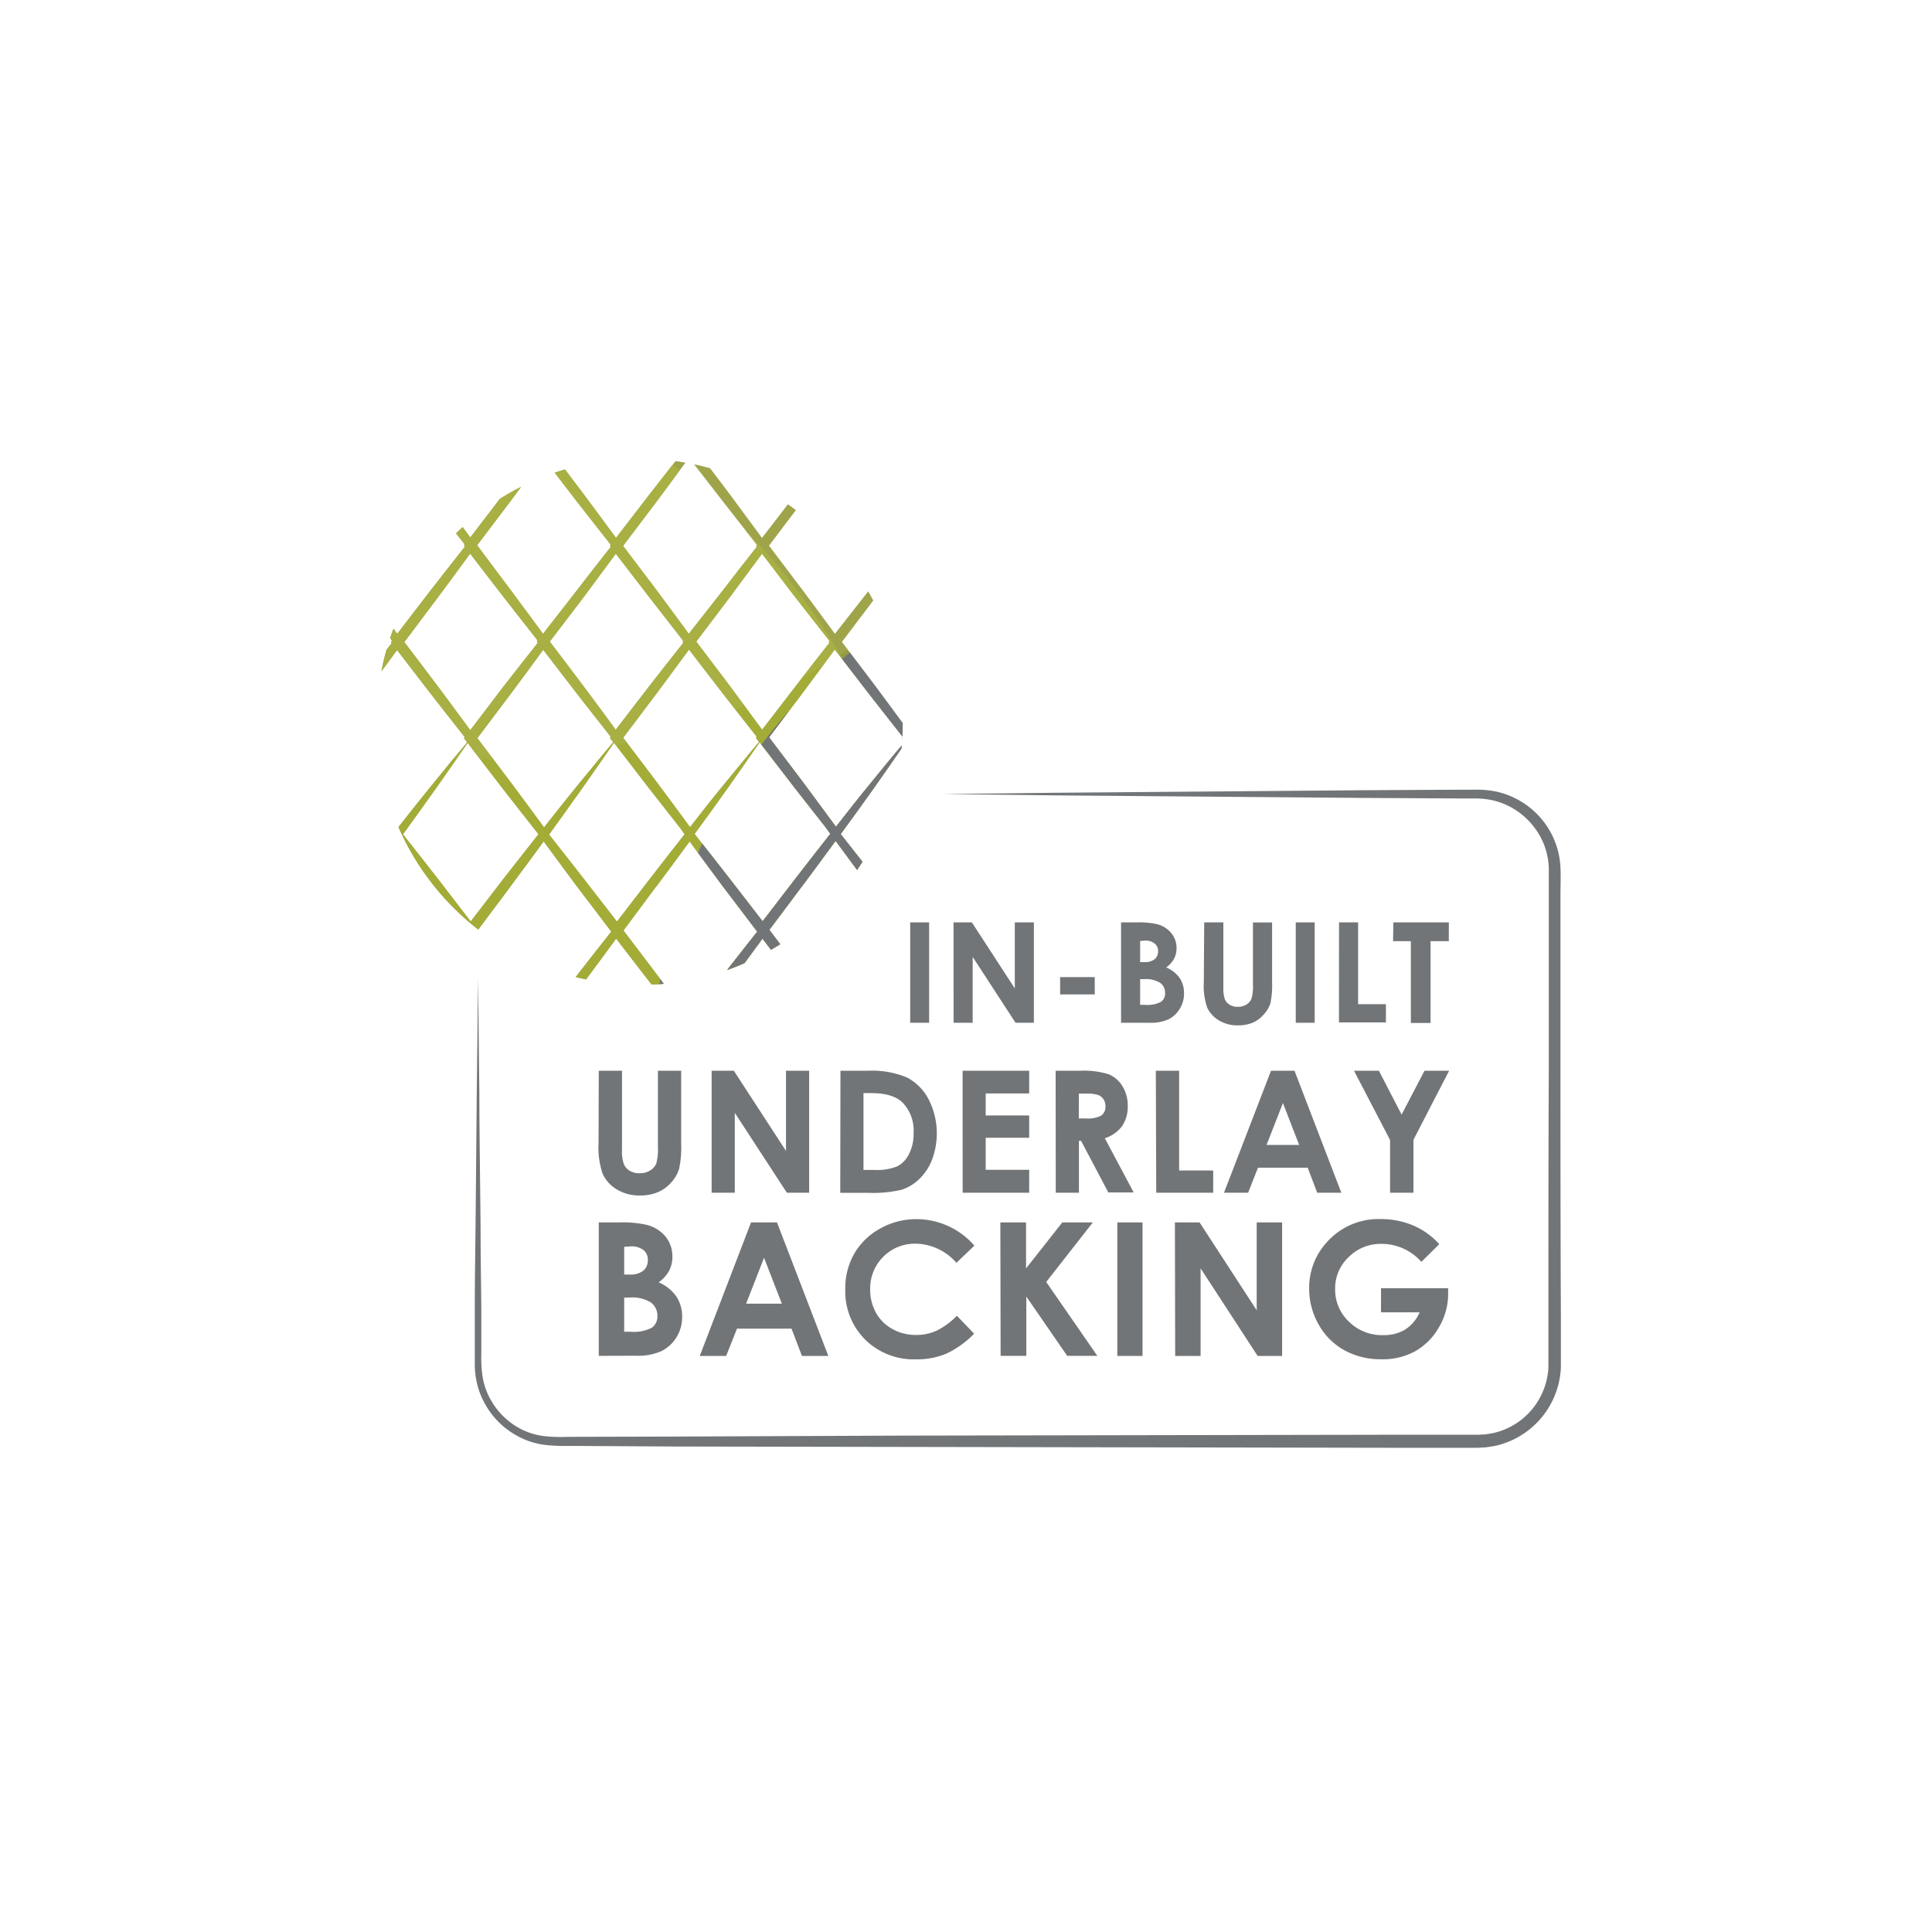 <?xml version="1.0" encoding="UTF-8"?> <svg xmlns="http://www.w3.org/2000/svg" xmlns:xlink="http://www.w3.org/1999/xlink" id="Layer_1" data-name="Layer 1" viewBox="0 0 283.46 283.46"><defs><style>.cls-1{fill:none;}.cls-2{fill:#727577;}.cls-3{clip-path:url(#clip-path);}.cls-4{clip-path:url(#clip-path-2);}.cls-5{fill:#959b42;}.cls-6{fill:#a3ac36;}.cls-7{fill:#b6b961;opacity:0.3;}</style><clipPath id="clip-path"><circle class="cls-1" cx="93.85" cy="105.9" r="38.6"></circle></clipPath><clipPath id="clip-path-2"><path class="cls-1" d="M219,80.09c-1.92,2.25-3.76,4.55-5.64,6.83q-2.51,3.11-5,6.25l0,0,0,0c-1.58-2.17-3.19-4.31-4.78-6.47l-5-6.61,5-6.61c1.6-2.17,3.22-4.33,4.81-6.5q2.49,3.16,5,6.29c1.88,2.27,3.72,4.58,5.64,6.82-1.64-2.46-3.36-4.85-5-7.28S210.66,68.23,209,66q2.49-3.41,4.92-6.86c1.68-2.43,3.4-4.82,5-7.28-1.92,2.25-3.76,4.55-5.64,6.83q-2.53,3.13-5,6.29c-1.59-2.18-3.2-4.34-4.81-6.51l-5-6.59,4.77-6.37.2-.26c1.6-2.17,3.22-4.33,4.81-6.51q2.49,3.16,5,6.29c1.88,2.27,3.72,4.58,5.64,6.82-1.64-2.46-3.36-4.85-5-7.28s-3.42-4.81-5.16-7.19l-.46-.63,0,0q-2.51-3.18-5.05-6.34c-1.88-2.27-3.72-4.58-5.64-6.82,1.64,2.46,3.36,4.85,5,7.28s3.24,4.55,4.89,6.81c-1.54,1.94-3,3.9-4.56,5.85l-.61.78-4.77,6.21-4.77-6.21c-1.69-2.15-3.37-4.32-5.07-6.46l-.12-.17q2.48-3.38,4.91-6.8c1.69-2.43,3.42-4.83,5.07-7.28-1.93,2.24-3.78,4.55-5.67,6.82q-2.55,3.15-5.07,6.32-2.5-3.17-5-6.32c-1.88-2.27-3.72-4.58-5.64-6.82,1.64,2.46,3.36,4.85,5,7.28q2.42,3.42,4.88,6.81h0c-1.62,2.05-3.22,4.13-4.83,6.19l-.34.43-4.77,6.21-4.77-6.21c-1.7-2.16-3.38-4.34-5.09-6.49l-.1-.14q2.48-3.38,4.91-6.8c1.69-2.43,3.42-4.83,5.07-7.28-1.93,2.24-3.78,4.55-5.67,6.82q-2.55,3.15-5.07,6.32-2.5-3.17-5-6.32c-1.88-2.27-3.72-4.58-5.64-6.82,1.64,2.46,3.36,4.85,5,7.28q2.42,3.42,4.88,6.81h0c-1.54,1.95-3.06,3.92-4.59,5.88l-.58.74-4.77,6.21L150,44.31c-1.7-2.16-3.38-4.34-5.09-6.49l-.1-.14q2.48-3.38,4.91-6.8c1.69-2.43,3.42-4.83,5.07-7.28-1.93,2.24-3.78,4.55-5.67,6.82q-2.55,3.15-5.07,6.32-2.5-3.17-5-6.32c-1.88-2.27-3.72-4.58-5.64-6.82,1.64,2.46,3.36,4.85,5,7.28q2.42,3.42,4.88,6.81h0c-1.58,2-3.13,4-4.69,6l-.48.61-4.77,6.21-4.77-6.21c-1.7-2.17-3.39-4.34-5.1-6.5l-.09-.13q2.48-3.38,4.91-6.8c1.69-2.43,3.42-4.83,5.07-7.28-1.93,2.24-3.78,4.55-5.67,6.82q-2.55,3.15-5.07,6.32-2.5-3.17-5-6.32c-1.88-2.27-3.72-4.58-5.64-6.82,1.64,2.46,3.36,4.85,5,7.28q2.42,3.42,4.88,6.81h0c-1.58,2-3.13,4-4.68,6l-.48.61-4.77,6.21-4.77-6.21c-1.69-2.16-3.37-4.33-5.08-6.48l-.11-.15q2.48-3.38,4.91-6.8c1.69-2.43,3.42-4.83,5.07-7.28-1.93,2.24-3.78,4.55-5.67,6.82q-2.55,3.15-5.07,6.32-2.5-3.17-5-6.32c-1.88-2.27-3.72-4.58-5.64-6.82,1.64,2.46,3.36,4.85,5,7.28q2.43,3.42,4.88,6.81h0c-1.58,2-3.13,4-4.69,6l-.48.61-4.77,6.2L85.7,44.31C84,42.15,82.32,40,80.61,37.83l-.1-.14q2.48-3.38,4.91-6.8c1.69-2.43,3.42-4.83,5.07-7.28-1.93,2.24-3.78,4.55-5.67,6.82q-2.55,3.15-5.07,6.32-2.5-3.17-5-6.32c-1.88-2.27-3.72-4.58-5.64-6.82,1.64,2.46,3.36,4.85,5,7.28Q76.53,34.3,79,37.69h0c-1.58,2-3.13,4-4.69,6l-.48.61-4.77,6.21-4.77-6.21c-1.7-2.16-3.38-4.34-5.09-6.49l-.1-.14q2.48-3.38,4.91-6.8c1.69-2.43,3.42-4.83,5.07-7.28-1.93,2.24-3.78,4.55-5.67,6.82q-2.55,3.15-5.07,6.32-2.5-3.17-5-6.32c-1.88-2.27-3.72-4.58-5.64-6.82,1.64,2.46,3.36,4.85,5,7.28q2.42,3.42,4.88,6.81h0c-1.63,2.05-3.22,4.13-4.83,6.19l-.34.43-4.77,6.2-4.77-6.21c-1.73-2.21-3.45-4.43-5.2-6.62q2.48-3.39,4.92-6.81c1.69-2.43,3.42-4.83,5.07-7.28-1.93,2.24-3.78,4.55-5.67,6.82s-3.72,4.6-5.55,6.92l-.28.35.28.38c1.73,2.4,3.51,4.75,5.27,7.13l5,6.58,0,0,.12.16c-1.7,2.14-3.37,4.3-5.06,6.45l-5.4,7-.36.47.36.47,5.41,7c1.69,2.15,3.36,4.31,5.06,6.45l-.12.16.15.19c-1.71,2.15-3.39,4.32-5.09,6.49l-5.4,7-.36.47.36.47,5.41,7c1.69,2.15,3.36,4.31,5.06,6.45l-.12.16.36.47.12.16c-1.74,2-3.43,4.13-5.15,6.2q-2.79,3.44-5.55,6.92l-.28.35.28.38c1.73,2.39,3.51,4.75,5.27,7.13l5,6.58,0,0,.12.16c-1.7,2.14-3.37,4.3-5.06,6.45l-5.4,7-.36.47.36.47,5.41,7c1.69,2.15,3.36,4.31,5.06,6.45l-.12.16.15.19c-1.71,2.15-3.39,4.32-5.09,6.49l-5.4,7-.36.47.36.47,5.41,7c1.69,2.15,3.36,4.31,5.06,6.45l-.12.16.36.47,5.41,7c1.82,2.33,3.63,4.67,5.47,7l.5.63.46-.63q2.61-3.58,5.16-7.19c1.52-2.21,3.07-4.39,4.58-6.61l5.25,6.83c1.82,2.33,3.63,4.67,5.47,7l.5.63.46-.63q2.61-3.58,5.16-7.19c1.53-2.22,3.09-4.41,4.6-6.65l5.23,6.79c1.82,2.33,3.63,4.67,5.47,7l.5.63.46-.63q2.61-3.57,5.16-7.19c1.52-2.21,3.07-4.39,4.58-6.61l5.25,6.82c1.82,2.33,3.63,4.67,5.47,7l.5.63.46-.63q2.61-3.57,5.16-7.19c1.52-2.19,3.06-4.37,4.55-6.57l5.27,6.86c1.82,2.33,3.63,4.67,5.47,7l.5.63.46-.63c1.74-2.38,3.45-4.78,5.16-7.19,1.52-2.21,3.08-4.39,4.58-6.61l5.25,6.82c1.82,2.33,3.63,4.67,5.47,7l.5.63.46-.63q2.61-3.57,5.16-7.19c1.53-2.22,3.09-4.41,4.6-6.65l5.22,6.79c1.83,2.33,3.63,4.67,5.48,7l.5.63.46-.63q2.61-3.57,5.16-7.19c1.52-2.21,3.07-4.39,4.58-6.61l5.25,6.83c1.82,2.33,3.63,4.67,5.47,7l.5.63.46-.63q2.61-3.57,5.16-7.19c1.68-2.43,3.4-4.82,5-7.28-1.92,2.25-3.76,4.55-5.64,6.83q-2.53,3.13-5,6.29c-1.59-2.18-3.2-4.34-4.81-6.51l-5-6.61,5-6.61c1.59-2.16,3.2-4.31,4.78-6.47l0,0,0,0q2.47,3.14,5,6.25c1.88,2.27,3.72,4.58,5.64,6.82-1.64-2.46-3.36-4.85-5-7.28q-2.42-3.41-4.87-6.79,2.46-3.38,4.87-6.79c1.68-2.43,3.4-4.83,5-7.28-1.92,2.25-3.76,4.55-5.64,6.82q-2.51,3.11-5,6.25l0,0,0,0c-1.58-2.17-3.19-4.32-4.78-6.47l-5-6.61,5-6.61c1.6-2.17,3.22-4.33,4.81-6.51q2.49,3.16,5,6.29c1.88,2.27,3.72,4.58,5.64,6.82-1.64-2.46-3.36-4.85-5-7.28s-3.27-4.59-4.92-6.86q2.49-3.41,4.92-6.86c1.68-2.43,3.4-4.82,5-7.28-1.92,2.25-3.76,4.55-5.64,6.82q-2.53,3.13-5,6.29c-1.59-2.18-3.2-4.34-4.81-6.51l-5-6.59,4.71-6.29.26-.34c1.6-2.17,3.22-4.33,4.81-6.5q2.49,3.16,5,6.29c1.88,2.27,3.72,4.58,5.64,6.83-1.64-2.46-3.36-4.85-5-7.28s-3.27-4.58-4.92-6.86q2.49-3.41,4.92-6.86c1.68-2.43,3.4-4.82,5-7.28-1.92,2.25-3.76,4.55-5.64,6.83q-2.53,3.13-5,6.29c-1.59-2.18-3.2-4.34-4.81-6.51l-5-6.61,5-6.61c1.59-2.16,3.2-4.3,4.78-6.47l0,0,0,0q2.48,3.14,5,6.26c1.88,2.27,3.72,4.58,5.64,6.82-1.64-2.46-3.36-4.85-5-7.28q-2.42-3.41-4.87-6.79,2.46-3.38,4.87-6.79C215.6,84.95,217.32,82.55,219,80.09ZM207.5,122.4c-1.5,1.89-3,3.8-4.45,5.71l-.72.92-4.77,6.21L192.79,129c-1.69-2.15-3.37-4.32-5.07-6.46l-.12-.17q2.48-3.38,4.91-6.8c1.54-2.21,3.1-4.4,4.62-6.63l5.21,6.77c1.5,1.92,3,3.84,4.52,5.75ZM73.83,59.31c1.7,2.16,3.38,4.34,5.09,6.48l-.15.19.09.12c-1.69,2.13-3.36,4.28-5,6.42L69,78.86c-1.55-2.12-3.12-4.22-4.68-6.33l-5-6.61,5-6.61C65.84,57.2,67.41,55.1,69,53Zm21.42,0c1.7,2.16,3.38,4.34,5.09,6.49l-.15.19.12.16c-1.7,2.14-3.38,4.3-5.06,6.45l-4.87,6.33c-1.55-2.12-3.12-4.22-4.68-6.33l-5-6.61,5-6.61c1.57-2.12,3.15-4.23,4.7-6.36Zm21.42,0c1.69,2.15,3.36,4.31,5.06,6.45l-.12.16.15.19c-1.71,2.15-3.39,4.32-5.09,6.49l-4.87,6.33c-1.55-2.12-3.12-4.22-4.67-6.33l-5-6.61,5-6.61c1.57-2.12,3.15-4.23,4.7-6.36Zm21.42,0c1.69,2.15,3.36,4.31,5.06,6.45l-.12.16.12.16c-1.7,2.14-3.38,4.3-5.07,6.45l-4.87,6.33c-1.55-2.12-3.12-4.22-4.68-6.33l-5-6.61,5-6.61c1.56-2.11,3.13-4.21,4.68-6.33Zm21.42,0c1.7,2.16,3.38,4.34,5.09,6.49l-.15.19.09.12c-1.69,2.13-3.36,4.28-5,6.42l-4.87,6.33c-1.55-2.12-3.12-4.22-4.68-6.33l-5-6.61,5-6.61c1.56-2.11,3.13-4.21,4.68-6.33Zm21.42,0c1.7,2.16,3.38,4.34,5.09,6.49l-.15.19.12.16c-1.7,2.14-3.38,4.3-5.07,6.45L176,78.93c-1.55-2.12-3.12-4.22-4.68-6.33l-5-6.61,5-6.61c1.57-2.12,3.15-4.23,4.7-6.36ZM186,150.85c-1.7,2.14-3.38,4.3-5.07,6.45L176,163.63c-1.55-2.12-3.12-4.22-4.68-6.33l-5-6.61,5-6.61c1.57-2.12,3.15-4.23,4.7-6.37l4.84,6.29c1.7,2.16,3.38,4.34,5.09,6.49l-.15.19Zm-21.32-28.46h0c-1.51,1.9-3,3.83-4.48,5.75l-.68.87-4.77,6.21L150,129c-1.7-2.16-3.38-4.34-5.09-6.49l-.09-.12q2.13-2.92,4.22-5.88l.68-.94c1.53-2.2,3.08-4.38,4.59-6.59l5.23,6.8c1.69,2.15,3.37,4.32,5.07,6.46ZM90.38,163.63c-1.55-2.12-3.12-4.22-4.68-6.33l-5-6.61,5-6.61c1.57-2.12,3.15-4.23,4.7-6.37L95.25,144c1.7,2.16,3.38,4.34,5.09,6.49l-.15.19.12.16c-1.7,2.14-3.38,4.3-5.06,6.45Zm63.47-27c-1.7,2.14-3.38,4.3-5.06,6.45l-4.87,6.33c-1.55-2.12-3.12-4.22-4.68-6.33l-5-6.59,4.47-6,.5-.67c1.59-2.15,3.19-4.29,4.77-6.46,1.58,2.16,3.18,4.3,4.77,6.46l5,6.58,0,0ZM116.66,87.59c1.69,2.15,3.36,4.31,5.06,6.45l-.12.16.09.12c-1.69,2.13-3.36,4.28-5,6.42l-4.87,6.33c-1.55-2.12-3.12-4.22-4.67-6.33l-5-6.61,5-6.61c1.55-2.1,3.11-4.19,4.65-6.29Zm1.16,14c1.55-2.1,3.11-4.19,4.65-6.3l4.9,6.36c1.69,2.15,3.36,4.31,5.06,6.45l-.12.16.36.47.08.1c-1.73,2-3.4,4.12-5.1,6.18s-3.36,4.19-5,6.29c-1.59-2.18-3.21-4.34-4.81-6.51l-5-6.61ZM138.08,129l-4.77,6.21L128.54,129c-1.7-2.17-3.38-4.35-5.1-6.5l-.09-.13q2.48-3.38,4.91-6.8c1.53-2.2,3.09-4.38,4.59-6.59l5.23,6.81c1.69,2.16,3.37,4.33,5.08,6.48l.08.11h0c-1.58,2-3.14,4-4.7,6Zm5.06-34.66c-1.7,2.14-3.38,4.3-5.07,6.45l-4.87,6.33c-1.55-2.12-3.12-4.22-4.68-6.33l-5-6.61,5-6.61c1.57-2.12,3.15-4.23,4.7-6.37l4.84,6.29c1.7,2.16,3.38,4.34,5.09,6.49l-.15.19Zm-41.22,28q2.48-3.38,4.91-6.8c1.54-2.21,3.1-4.4,4.62-6.63l5.21,6.77c1.5,1.92,3,3.84,4.51,5.75l.65.91h0c-1.54,1.94-3.05,3.91-4.57,5.86l-.59.76-4.77,6.21L107.12,129c-1.69-2.16-3.37-4.33-5.08-6.47Zm15.52,8,.39-.51c1.59-2.15,3.19-4.29,4.77-6.46,1.58,2.16,3.18,4.31,4.77,6.46l5,6.58,0,0,.12.16c-1.7,2.14-3.38,4.3-5.06,6.45l-4.87,6.33c-1.55-2.12-3.12-4.22-4.68-6.33l-5-6.59Zm26.59-9c-1.58-2.17-3.19-4.33-4.79-6.49l-5-6.61,5-6.61c1.56-2.11,3.13-4.21,4.68-6.33l4.87,6.33c1.69,2.15,3.36,4.31,5.06,6.45l-.12.16.36.47.11.14c-1.55,1.83-3.05,3.69-4.58,5.54l-.56.68Q146.53,118.25,144,121.4ZM85.7,87.52c1.55-2.1,3.11-4.19,4.65-6.29l4.89,6.36c1.68,2.14,3.34,4.29,5,6.42l-.09.12.12.16c-1.7,2.14-3.38,4.3-5.06,6.45l-4.87,6.33c-1.55-2.12-3.12-4.22-4.68-6.33l-5-6.61Zm10.71,14.11c1.56-2.11,3.13-4.21,4.68-6.33l4.87,6.33c1.69,2.15,3.36,4.31,5.06,6.45l-.12.16.36.47.11.14c-1.73,2.05-3.42,4.15-5.13,6.22s-3.36,4.19-5,6.29c-1.59-2.18-3.2-4.34-4.81-6.51l-5-6.61Zm53.54-.82-5-6.61,5-6.61c1.57-2.12,3.15-4.23,4.7-6.37l4.84,6.29c1.69,2.15,3.36,4.31,5.06,6.45l-.12.16.15.19c-1.71,2.15-3.4,4.32-5.09,6.49l-4.87,6.33C153.08,105,151.51,102.92,150,100.81Zm-53.54,29.1c1.59-2.15,3.2-4.29,4.77-6.46,1.58,2.16,3.18,4.31,4.77,6.46l5,6.58,0,0,.15.19c-1.71,2.15-3.39,4.33-5.09,6.49l-4.84,6.3c-1.56-2.13-3.13-4.24-4.7-6.36l-5-6.59L96,130.43ZM128.54,144c1.56-2.11,3.13-4.21,4.68-6.33l4.87,6.33c1.69,2.15,3.36,4.31,5.06,6.45l-.12.16.12.16c-1.7,2.14-3.38,4.3-5.06,6.45l-4.87,6.33c-1.55-2.12-3.12-4.22-4.68-6.33l-5-6.61ZM150,157.23l-5-6.61,5-6.61c1.56-2.11,3.13-4.21,4.68-6.33L159.5,144c1.7,2.16,3.38,4.34,5.09,6.49l-.15.19.09.12c-1.7,2.13-3.36,4.28-5,6.42l-4.87,6.33C153.08,161.44,151.51,159.34,150,157.23Zm25.29-77c-1.69,2.13-3.36,4.28-5,6.42L165.34,93c-1.55-2.12-3.12-4.22-4.68-6.33l-5-6.61,5-6.61c1.55-2.1,3.11-4.19,4.65-6.29l4.89,6.36c1.69,2.15,3.36,4.31,5.06,6.45l-.12.16Zm-21.36,0c-1.71,2.15-3.39,4.32-5.09,6.49L143.95,93c-1.56-2.13-3.14-4.24-4.7-6.37l-5-6.61,5-6.61c1.56-2.11,3.13-4.21,4.68-6.33l4.87,6.33c1.69,2.15,3.36,4.31,5.06,6.45l-.12.16Zm-21.42,0c-1.71,2.15-3.39,4.32-5.09,6.49L122.5,93c-1.55-2.12-3.12-4.22-4.68-6.33l-5-6.61,5-6.61c1.57-2.12,3.15-4.23,4.7-6.36l4.84,6.3c1.69,2.15,3.36,4.31,5.06,6.45l-.12.16Zm-21.47,0c-1.69,2.13-3.36,4.28-5,6.42L101.06,93c-1.54-2.11-3.1-4.2-4.65-6.3l-5-6.61,5-6.61c1.56-2.11,3.13-4.21,4.68-6.33L106,73.48c1.69,2.15,3.36,4.31,5.06,6.45l-.12.16Zm-21.42,0c-1.69,2.13-3.36,4.28-5,6.42L79.67,93c-1.55-2.12-3.12-4.22-4.68-6.33L70,80l5-6.61c1.55-2.1,3.11-4.19,4.65-6.3l4.89,6.36c1.69,2.15,3.36,4.31,5.06,6.45l-.12.16Zm-9.05,42.19c1.35-1.85,2.68-3.72,4-5.58l.89-1.24c1.54-2.21,3.1-4.4,4.62-6.63l5.21,6.77c1.5,1.92,3,3.84,4.51,5.75l.65.91h0c-1.54,1.94-3.05,3.91-4.57,5.86l-.59.76-4.77,6.2L85.7,129c-1.7-2.16-3.38-4.34-5.09-6.49Zm31.27,41.22c-1.55-2.12-3.12-4.22-4.67-6.33l-5-6.61,5-6.61c1.57-2.12,3.15-4.23,4.7-6.37l4.84,6.29c1.69,2.15,3.36,4.31,5.06,6.45l-.12.16.15.19c-1.71,2.15-3.39,4.32-5.09,6.49Zm63.5-26.92c-1.71,2.15-3.39,4.32-5.09,6.49l-4.84,6.3c-1.55-2.13-3.13-4.24-4.7-6.36l-5-6.59,4.59-6.13.38-.5c1.59-2.15,3.19-4.29,4.77-6.46,1.58,2.16,3.18,4.31,4.77,6.46l5,6.58,0,0Zm-3.93-36-5-6.61,5-6.61c1.55-2.1,3.11-4.19,4.65-6.29l4.89,6.36c1.68,2.14,3.34,4.29,5,6.42l-.09.12.12.16c-1.7,2.14-3.38,4.3-5.07,6.45L176,107.07C174.5,105,172.93,102.85,171.37,100.74ZM64.28,87.59c1.57-2.12,3.15-4.23,4.7-6.37l4.84,6.29c1.69,2.15,3.36,4.31,5.06,6.45l-.12.16.15.19c-1.71,2.15-3.39,4.33-5.09,6.49L69,107.14c-1.55-2.12-3.12-4.22-4.68-6.33l-5-6.61ZM75,101.7c1.57-2.12,3.15-4.23,4.7-6.37l4.84,6.3c1.69,2.15,3.36,4.31,5.06,6.45l-.12.16.36.47.14.18c-1.59,1.87-3.13,3.78-4.69,5.67l-.47.57q-2.53,3.12-5,6.27c-1.58-2.17-3.19-4.33-4.79-6.49l-5-6.61Zm0,56.42c1.55-2.1,3.11-4.19,4.65-6.29l4.89,6.36c1.69,2.15,3.36,4.31,5.06,6.45l-.12.16.09.12c-1.69,2.13-3.36,4.28-5,6.42l-4.87,6.33c-1.55-2.12-3.12-4.22-4.68-6.33l-5-6.61Zm64.25,13.22-5-6.61,5-6.61c1.56-2.11,3.13-4.21,4.68-6.33l4.87,6.33c1.69,2.15,3.36,4.31,5.06,6.45l-.12.16.15.19c-1.71,2.15-3.39,4.32-5.09,6.48l-4.84,6.3C142.39,175.57,140.81,173.46,139.24,171.34Zm21.42-13.22c1.55-2.1,3.11-4.19,4.65-6.29l4.89,6.36c1.69,2.15,3.36,4.31,5.06,6.45l-.12.16.09.12c-1.69,2.13-3.36,4.28-5,6.42l-4.87,6.33c-1.55-2.12-3.12-4.22-4.68-6.33l-5-6.61Zm9.82-43q-2.53,3.12-5,6.27c-1.58-2.17-3.19-4.33-4.79-6.49l-5-6.61,5-6.61c1.57-2.12,3.15-4.23,4.7-6.36l4.84,6.3c1.69,2.15,3.36,4.31,5.06,6.45l-.12.16.36.47.14.18c-1.57,1.86-3.1,3.74-4.64,5.62ZM186.73,93c-1.54-2.11-3.1-4.2-4.65-6.3l-5-6.61,5-6.61c1.56-2.11,3.13-4.21,4.68-6.33l4.87,6.33c1.69,2.15,3.36,4.31,5.06,6.45l-.12.16.09.12c-1.69,2.13-3.36,4.28-5,6.42ZM75,129.91c1.59-2.15,3.19-4.29,4.77-6.46,1.58,2.16,3.18,4.31,4.77,6.46l5,6.58,0,0,.15.19c-1.71,2.15-3.39,4.32-5.09,6.49l-4.84,6.3c-1.56-2.13-3.13-4.24-4.7-6.36l-5-6.59,4.46-5.95ZM73.83,144c1.7,2.16,3.38,4.34,5.09,6.49l-.15.19.09.12c-1.69,2.13-3.36,4.28-5,6.42L69,163.56c-1.55-2.12-3.12-4.22-4.68-6.33l-5-6.61,5-6.61c1.56-2.11,3.13-4.21,4.68-6.33Zm27.23,33.69c-1.54-2.11-3.1-4.2-4.65-6.3l-5-6.61,5-6.61c1.56-2.11,3.13-4.21,4.68-6.33l4.87,6.33c1.69,2.15,3.36,4.31,5.06,6.45l-.12.16.09.12c-1.69,2.13-3.36,4.28-5,6.42Zm21.44,0c-1.55-2.12-3.12-4.22-4.68-6.33l-5-6.61,5-6.61c1.57-2.12,3.15-4.23,4.7-6.37l4.84,6.29c1.69,2.15,3.36,4.31,5.06,6.45l-.12.16.15.19c-1.71,2.15-3.39,4.33-5.09,6.49Zm64.23,0c-1.54-2.11-3.1-4.2-4.65-6.3l-5-6.61,5-6.61c1.56-2.11,3.13-4.21,4.68-6.33l4.87,6.33c1.69,2.15,3.36,4.31,5.06,6.45l-.12.16.09.12c-1.69,2.13-3.36,4.28-5,6.42ZM180.91,129l-4.77,6.21L171.37,129c-1.7-2.16-3.38-4.34-5.09-6.49l-.09-.12q2.19-3,4.33-6l.56-.78c1.54-2.21,3.1-4.4,4.62-6.63l5.21,6.77c1.5,1.91,3,3.83,4.5,5.73l.67.93h0c-1.59,2-3.15,4-4.72,6ZM63.12,73.41c1.69,2.15,3.36,4.31,5.06,6.45l-.12.16.15.19c-1.71,2.15-3.39,4.32-5.09,6.49L58.28,93c-1.56-2.13-3.13-4.24-4.7-6.37l-5-6.61,5-6.61c1.56-2.11,3.13-4.21,4.68-6.33Zm-4,49q2.14-2.95,4.25-5.92l.65-.9c1.53-2.2,3.08-4.38,4.59-6.59l5.23,6.81c1.69,2.15,3.37,4.32,5.07,6.46l.09.13h0c-1.58,2-3.14,4-4.71,6l-.46.59-4.77,6.21L64.29,129c-1.7-2.16-3.38-4.34-5.09-6.49Zm4,35.71c1.69,2.15,3.36,4.31,5.06,6.45l-.12.16.15.19c-1.71,2.15-3.39,4.33-5.09,6.49l-4.84,6.3c-1.56-2.13-3.13-4.25-4.7-6.37l-5-6.61,5-6.61c1.56-2.11,3.13-4.21,4.68-6.33ZM85.7,172.23c1.55-2.1,3.11-4.19,4.65-6.29l4.89,6.36c1.68,2.14,3.34,4.29,5,6.42l-.09.12.12.16c-1.7,2.14-3.38,4.3-5.06,6.45l-4.87,6.33c-1.55-2.12-3.12-4.22-4.68-6.33l-5-6.61Zm42.83.07c1.57-2.12,3.15-4.23,4.7-6.36l4.84,6.29c1.7,2.16,3.38,4.34,5.09,6.49l-.15.19.12.15c-1.7,2.14-3.38,4.3-5.07,6.45l-4.87,6.33c-1.55-2.12-3.12-4.22-4.68-6.33l-5-6.61Zm68.18-35.59c-1.71,2.15-3.39,4.32-5.09,6.49l-4.84,6.3c-1.56-2.13-3.13-4.24-4.7-6.36l-5-6.59,4.34-5.8.63-.83c1.59-2.15,3.19-4.29,4.77-6.46,1.58,2.16,3.18,4.3,4.77,6.46l5,6.58,0,0Zm-4.81-21.65q-2.53,3.13-5,6.29c-1.59-2.18-3.2-4.34-4.81-6.51l-5-6.61,5-6.61c1.56-2.11,3.13-4.21,4.67-6.33l4.87,6.33c1.69,2.15,3.36,4.31,5.06,6.45l-.12.16.36.47.11.14C195.3,110.9,193.62,113,191.9,115.06Zm5.56-36.13c-1.55-2.12-3.12-4.22-4.68-6.33l-5-6.61,5-6.61c1.57-2.12,3.15-4.23,4.7-6.36l4.84,6.29c1.74,2.22,3.46,4.44,5.21,6.64-1.76,2.2-3.48,4.43-5.22,6.64ZM53.58,101.7c1.56-2.11,3.13-4.21,4.68-6.33l4.87,6.33c1.69,2.15,3.36,4.31,5.06,6.45l-.12.16.36.47.11.14c-1.5,1.78-3,3.58-4.44,5.38l-.69.84q-2.53,3.12-5,6.27c-1.58-2.17-3.19-4.32-4.79-6.49l-5-6.61Zm10.71,83.82-5-6.61,5-6.61c1.57-2.12,3.15-4.23,4.7-6.37l4.84,6.3c1.69,2.15,3.36,4.31,5.06,6.45l-.12.16.15.19c-1.71,2.15-3.39,4.32-5.09,6.49L69,191.84C67.41,189.72,65.84,187.62,64.28,185.51Zm42.84-.07-5-6.61,5-6.61c1.55-2.1,3.11-4.19,4.65-6.3l4.89,6.36c1.69,2.15,3.36,4.31,5.06,6.45l-.12.16.09.12c-1.69,2.13-3.36,4.28-5,6.42l-4.87,6.33C110.25,189.65,108.68,187.55,107.12,185.44Zm42.83.07-5-6.61,5-6.61c1.57-2.12,3.15-4.23,4.7-6.36l4.84,6.29c1.69,2.15,3.36,4.31,5.06,6.45l-.12.16.15.19c-1.71,2.15-3.4,4.32-5.09,6.49l-4.87,6.33C153.08,189.72,151.51,187.62,150,185.51Zm21.42-.07-5-6.61,5-6.61c1.55-2.1,3.11-4.19,4.65-6.29l4.89,6.36c1.68,2.14,3.34,4.29,5,6.42l-.09.12.12.16c-1.7,2.14-3.38,4.3-5.07,6.45L176,191.77C174.5,189.65,172.93,187.55,171.37,185.44Zm21.42,0-5-6.61,5-6.61c1.55-2.1,3.11-4.19,4.65-6.29l4.89,6.36c1.72,2.19,3.42,4.4,5.16,6.57-1.74,2.18-3.44,4.38-5.16,6.58l-4.87,6.33C195.92,189.65,194.35,187.55,192.79,185.44Zm4.68-21.81c-1.55-2.12-3.12-4.22-4.68-6.33l-5-6.61,5-6.61c1.57-2.12,3.15-4.23,4.7-6.37l4.84,6.29c1.74,2.21,3.46,4.44,5.21,6.64-1.76,2.2-3.48,4.43-5.22,6.65Zm-4.68-62.89-5-6.61,5-6.61c1.55-2.1,3.11-4.19,4.65-6.29l4.89,6.36c1.72,2.19,3.42,4.4,5.16,6.57-1.74,2.18-3.44,4.38-5.16,6.58l-4.87,6.33C195.92,105,194.35,102.85,192.79,100.74ZM182.08,45.2c1.59-2.15,3.19-4.29,4.77-6.46,1.58,2.16,3.18,4.31,4.77,6.46l5,6.58,0,0,.15.19c-1.71,2.15-3.39,4.32-5.09,6.49l-4.84,6.3c-1.56-2.13-3.13-4.25-4.7-6.37l-5-6.59,4.51-6Zm-21.42,0c1.59-2.15,3.19-4.29,4.77-6.46,1.58,2.16,3.18,4.31,4.77,6.46l5,6.58,0,0,.15.19c-1.71,2.15-3.39,4.32-5.09,6.49l-4.84,6.3c-1.55-2.13-3.13-4.25-4.7-6.37l-5-6.59,4.77-6.37Zm-21.42,0c1.59-2.15,3.19-4.29,4.77-6.46,1.58,2.16,3.18,4.31,4.77,6.46l5,6.58,0,0,.12.16c-1.7,2.14-3.38,4.3-5.06,6.45l-4.87,6.33c-1.55-2.12-3.12-4.22-4.68-6.33l-5-6.59,4.64-6.2Zm-21.42,0c1.59-2.15,3.19-4.29,4.77-6.46,1.58,2.16,3.18,4.31,4.77,6.46l5,6.58,0,0,.12.16c-1.7,2.14-3.38,4.3-5.06,6.45l-4.87,6.33c-1.55-2.12-3.12-4.22-4.68-6.33l-5-6.59,4.64-6.2Zm-21.42,0c1.59-2.15,3.19-4.29,4.77-6.46,1.58,2.16,3.18,4.31,4.77,6.46l5,6.58,0,0L111,52c-1.71,2.15-3.39,4.32-5.09,6.49l-4.84,6.3c-1.56-2.13-3.13-4.25-4.7-6.37l-5-6.59,4.64-6.19ZM75,45.2c1.59-2.15,3.19-4.29,4.77-6.46,1.58,2.16,3.18,4.31,4.77,6.46l5,6.58,0,0,.15.19c-1.71,2.15-3.39,4.32-5.09,6.49l-4.84,6.3c-1.56-2.13-3.13-4.25-4.7-6.37l-5-6.59,4.64-6.19Zm-21.42,0c1.59-2.15,3.19-4.29,4.77-6.46,1.58,2.16,3.18,4.3,4.77,6.46l5,6.58,0,0,.12.16c-1.7,2.14-3.38,4.3-5.06,6.45l-4.87,6.33c-1.55-2.12-3.12-4.22-4.68-6.33l-5-6.59,4.77-6.37Zm0,84.7c1.59-2.15,3.19-4.29,4.77-6.46,1.58,2.16,3.18,4.3,4.77,6.46l5,6.58,0,0,.12.15c-1.7,2.14-3.38,4.3-5.06,6.45l-4.87,6.33c-1.55-2.12-3.12-4.22-4.68-6.33l-5-6.59,4.59-6.13Zm-15.69-64,5-6.61C44.43,57.2,46,55.1,47.54,53l4.87,6.33c1.69,2.15,3.36,4.31,5.07,6.45l-.12.16.12.16c-1.7,2.14-3.38,4.3-5.07,6.45l-4.87,6.33c-1.55-2.12-3.12-4.22-4.68-6.33Zm0,28.28,5-6.61c1.57-2.12,3.15-4.23,4.7-6.36l4.84,6.29c1.7,2.16,3.38,4.34,5.09,6.49l-.15.19.12.16c-1.7,2.14-3.38,4.3-5.07,6.45l-4.87,6.33c-1.55-2.12-3.12-4.22-4.68-6.33Zm-.21,28.2q2.48-3.39,4.92-6.81c1.53-2.2,3.08-4.38,4.59-6.59l5.23,6.8c1.69,2.16,3.37,4.32,5.08,6.47l.09.13h0c-1.59,2-3.15,4-4.72,6l-.45.57-4.77,6.2L42.87,129C41.13,126.81,39.42,124.59,37.67,122.4Zm.21,28.23,5-6.61c1.56-2.11,3.13-4.21,4.68-6.33L52.41,144c1.69,2.15,3.36,4.31,5.06,6.45l-.12.16.12.16c-1.7,2.14-3.38,4.3-5.06,6.45l-4.87,6.33c-1.55-2.12-3.12-4.22-4.68-6.33Zm0,28.28,5-6.61c1.57-2.12,3.15-4.23,4.7-6.36l4.84,6.29c1.7,2.16,3.38,4.34,5.09,6.49l-.15.19.12.16c-1.7,2.14-3.38,4.3-5.06,6.45l-4.87,6.33c-1.55-2.12-3.12-4.22-4.68-6.33ZM63.4,199.83q-2.53,3.13-5,6.29c-1.59-2.18-3.21-4.34-4.81-6.51l-5-6.61,5-6.61c1.56-2.11,3.13-4.21,4.68-6.33l4.87,6.33c1.69,2.15,3.36,4.31,5.06,6.45l-.12.16.36.47.11.14C66.8,195.67,65.11,197.76,63.4,199.83Zm21.41,0q-2.52,3.13-5,6.29c-1.59-2.18-3.21-4.34-4.81-6.51L70,193l5-6.61c1.57-2.12,3.15-4.23,4.7-6.36l4.84,6.3c1.69,2.15,3.36,4.31,5.06,6.45l-.12.16.36.47.14.18C88.23,195.65,86.54,197.75,84.82,199.83Zm21.42-.07q-2.53,3.13-5,6.29c-1.59-2.18-3.2-4.34-4.81-6.51l-5-6.61,5-6.61c1.56-2.11,3.13-4.21,4.68-6.33l4.87,6.33c1.69,2.15,3.36,4.31,5.06,6.45l-.12.16.36.47.11.14C109.63,195.6,107.95,197.69,106.24,199.77Zm21.42,0q-2.53,3.13-5,6.29c-1.59-2.18-3.2-4.34-4.81-6.51l-5-6.61,5-6.61c1.55-2.1,3.11-4.19,4.65-6.3l4.89,6.36c1.69,2.15,3.36,4.31,5.06,6.45l-.12.16.36.47.08.11C131,195.63,129.36,197.71,127.65,199.77Zm21.42.07q-2.53,3.13-5,6.29c-1.59-2.18-3.21-4.34-4.81-6.51l-5-6.61,5-6.61c1.56-2.11,3.13-4.21,4.68-6.33l4.87,6.33c1.69,2.15,3.36,4.31,5.07,6.45l-.12.16.36.47.11.14C152.47,195.67,150.78,197.76,149.07,199.83Zm21.42,0q-2.53,3.13-5,6.29c-1.59-2.18-3.2-4.34-4.81-6.51l-5-6.61,5-6.61c1.57-2.12,3.15-4.23,4.7-6.37l4.84,6.29c1.69,2.15,3.36,4.31,5.06,6.45l-.12.16.36.47.14.18C173.9,195.65,172.21,197.75,170.49,199.83Zm21.42-.07q-2.53,3.13-5,6.29c-1.59-2.18-3.2-4.34-4.81-6.51l-5-6.61,5-6.61c1.56-2.11,3.13-4.21,4.68-6.33l4.87,6.33c1.69,2.15,3.36,4.31,5.06,6.45l-.12.16.36.47.11.14C195.3,195.6,193.62,197.69,191.9,199.77Z"></path></clipPath></defs><title>UnderlayBacking</title><path class="cls-2" d="M133.54,135.33h2.78v14.73h-2.78Z"></path><path class="cls-2" d="M139.9,135.33h2.69l6.3,9.69v-9.69h2.8v14.73H149l-6.29-9.66v9.66h-2.8Z"></path><path class="cls-2" d="M155.54,143.36h5.08v2.54h-5.08Z"></path><path class="cls-2" d="M164.48,150.06V135.33h2.31a12.19,12.19,0,0,1,2.95.26,3.94,3.94,0,0,1,2.1,1.3,3.42,3.42,0,0,1,.78,2.24,3.3,3.3,0,0,1-.36,1.53,3.91,3.91,0,0,1-1.16,1.28,4.6,4.6,0,0,1,2,1.58,4,4,0,0,1,.62,2.24,4.18,4.18,0,0,1-.64,2.27,4.1,4.1,0,0,1-1.65,1.53,6.39,6.39,0,0,1-2.79.5Zm2.8-12v3.1h.61a2.28,2.28,0,0,0,1.52-.43,1.46,1.46,0,0,0,.5-1.17,1.38,1.38,0,0,0-.47-1.1A2.15,2.15,0,0,0,168,138Zm0,5.6v3.77h.7a4.33,4.33,0,0,0,2.35-.44,1.48,1.48,0,0,0,.61-1.28,1.79,1.79,0,0,0-.71-1.5,3.94,3.94,0,0,0-2.37-.55Z"></path><path class="cls-2" d="M176.68,135.33h2.81v9.52a5,5,0,0,0,.21,1.74,1.74,1.74,0,0,0,.71.82,2.23,2.23,0,0,0,1.19.31,2.36,2.36,0,0,0,1.28-.34,1.8,1.8,0,0,0,.74-.87,6.43,6.43,0,0,0,.21-2v-9.17h2.81v8.78a12.8,12.8,0,0,1-.25,3.09,4.41,4.41,0,0,1-1,1.66,4.46,4.46,0,0,1-1.63,1.19,5.51,5.51,0,0,1-2.14.38,5.17,5.17,0,0,1-2.79-.74,4.28,4.28,0,0,1-1.7-1.84,9.73,9.73,0,0,1-.51-3.74Z"></path><path class="cls-2" d="M190.11,135.33h2.78v14.73h-2.78Z"></path><path class="cls-2" d="M196.46,135.33h2.8v12h4.08v2.68h-6.89Z"></path><path class="cls-2" d="M204.43,135.33h8.14v2.76h-2.68v12H207v-12h-2.61Z"></path><path class="cls-2" d="M87.85,157.1h3.41v11.56a6,6,0,0,0,.26,2.11,2.11,2.11,0,0,0,.86,1,2.72,2.72,0,0,0,1.45.37,2.83,2.83,0,0,0,1.55-.41,2.17,2.17,0,0,0,.9-1,7.8,7.8,0,0,0,.25-2.43V157.1h3.41v10.65a15.47,15.47,0,0,1-.3,3.74,5.3,5.3,0,0,1-1.16,2,5.38,5.38,0,0,1-2,1.44,6.69,6.69,0,0,1-2.6.47,6.29,6.29,0,0,1-3.38-.89,5.19,5.19,0,0,1-2.06-2.24,11.8,11.8,0,0,1-.62-4.54Z"></path><path class="cls-2" d="M104.41,157.1h3.26l7.65,11.76V157.1h3.4V175h-3.27l-7.64-11.72V175h-3.4Z"></path><path class="cls-2" d="M123.31,157.1h4a13.28,13.28,0,0,1,5.79,1,7.55,7.55,0,0,1,3.12,3.14,11,11,0,0,1,.54,8.88,7.88,7.88,0,0,1-1.89,2.87,6.69,6.69,0,0,1-2.62,1.58,18.65,18.65,0,0,1-4.88.44h-4.09Zm3.38,3.28v11.27h1.58a7.91,7.91,0,0,0,3.38-.53,4.06,4.06,0,0,0,1.72-1.8,6.61,6.61,0,0,0,.67-3.11,5.92,5.92,0,0,0-1.59-4.42q-1.43-1.41-4.6-1.41Z"></path><path class="cls-2" d="M141.23,157.1H151v3.33h-6.38v3.23H151v3.27h-6.38v4.7H151V175h-9.76Z"></path><path class="cls-2" d="M154.88,157.1h3.6a11.92,11.92,0,0,1,4.22.53,4.32,4.32,0,0,1,2,1.76,5.38,5.38,0,0,1,.76,2.9,5,5,0,0,1-.84,2.95A5.12,5.12,0,0,1,162.1,167l4.23,7.95h-3.72l-4-7.57h-.31V175h-3.4Zm3.4,7h1.07a4.17,4.17,0,0,0,2.23-.43,1.6,1.6,0,0,0,.61-1.41,1.73,1.73,0,0,0-.3-1,1.68,1.68,0,0,0-.81-.62,6.15,6.15,0,0,0-1.86-.19h-.93Z"></path><path class="cls-2" d="M169.58,157.1H173v14.63h5V175h-8.36Z"></path><path class="cls-2" d="M186.48,157.1h3.45L196.8,175h-3.54l-1.4-3.68h-7.29L183.12,175h-3.54Zm1.75,4.74-2.4,6.14h4.78Z"></path><path class="cls-2" d="M198.66,157.1h3.65l3.33,6.43L209,157.1h3.61l-5.23,10.13V175h-3.43v-7.74Z"></path><path class="cls-2" d="M87.85,198.93V179.35h3.08a15.94,15.94,0,0,1,3.92.35,5.25,5.25,0,0,1,2.8,1.73,4.56,4.56,0,0,1,1,3,4.35,4.35,0,0,1-.47,2,5.17,5.17,0,0,1-1.54,1.71,6.13,6.13,0,0,1,2.61,2.1,5.31,5.31,0,0,1,.83,3,5.54,5.54,0,0,1-.85,3,5.44,5.44,0,0,1-2.2,2,8.44,8.44,0,0,1-3.72.67Zm3.73-16V187h.81a3,3,0,0,0,2-.57,2,2,0,0,0,.66-1.56,1.82,1.82,0,0,0-.63-1.46,2.87,2.87,0,0,0-1.91-.54Zm0,7.46v5h.93a5.78,5.78,0,0,0,3.13-.59,2,2,0,0,0,.81-1.7,2.39,2.39,0,0,0-.95-2,5.24,5.24,0,0,0-3.15-.73Z"></path><path class="cls-2" d="M110.19,179.35H114l7.53,19.59h-3.87l-1.53-4h-8l-1.59,4h-3.87Zm1.91,5.19-2.63,6.73h5.24Z"></path><path class="cls-2" d="M142.93,182.79l-2.61,2.49a8.08,8.08,0,0,0-6-2.81,6.56,6.56,0,0,0-6.65,6.65,7,7,0,0,0,.85,3.48,6.1,6.1,0,0,0,2.41,2.39,7,7,0,0,0,3.46.87,7.13,7.13,0,0,0,3-.61,10.65,10.65,0,0,0,3-2.21l2.53,2.64a13.88,13.88,0,0,1-4.1,2.94,11.2,11.2,0,0,1-4.41.82,10.14,10.14,0,0,1-7.48-2.9,10,10,0,0,1-2.91-7.42,10.16,10.16,0,0,1,1.33-5.21,9.85,9.85,0,0,1,3.79-3.66,10.7,10.7,0,0,1,5.32-1.38,11.29,11.29,0,0,1,8.54,3.93Z"></path><path class="cls-2" d="M146.77,179.35h3.77v6.75l5.32-6.75h4.48l-6.84,8.74L161,198.93h-4.42l-6-8.7v8.7h-3.77Z"></path><path class="cls-2" d="M163.93,179.35h3.7v19.59h-3.7Z"></path><path class="cls-2" d="M172.38,179.35H176l8.38,12.89V179.35h3.73v19.59h-3.59l-8.37-12.85v12.85h-3.73Z"></path><path class="cls-2" d="M211.17,182.54l-2.63,2.6a7.76,7.76,0,0,0-5.81-2.64,6.64,6.64,0,0,0-4.84,1.92,6.29,6.29,0,0,0-2,4.66,6.45,6.45,0,0,0,2,4.81,6.89,6.89,0,0,0,5,2,6.13,6.13,0,0,0,3.26-.81,5.71,5.71,0,0,0,2.14-2.54h-5.67V189h9.85l0,.83a9.59,9.59,0,0,1-1.33,4.87,9.3,9.3,0,0,1-3.45,3.52,9.83,9.83,0,0,1-5,1.21,11,11,0,0,1-5.44-1.32,9.69,9.69,0,0,1-3.78-3.78,10.52,10.52,0,0,1-1.39-5.29,9.83,9.83,0,0,1,2.57-6.76,10.13,10.13,0,0,1,7.94-3.42,12.1,12.1,0,0,1,4.78.95A11,11,0,0,1,211.17,182.54Z"></path><g class="cls-3"><g class="cls-4"><path class="cls-5" d="M232.6,75.16A112.22,112.22,0,1,1,120.41-37.07,112.2,112.2,0,0,1,232.6,75.16Z"></path><path class="cls-6" d="M136.67,145.4A97.56,97.56,0,1,1,39.11,47.89,97.57,97.57,0,0,1,136.67,145.4Z"></path><path class="cls-2" d="M253.76,156.92A79,79,0,1,1,174.7,77.85,79,79,0,0,1,253.76,156.92Z"></path><path class="cls-7" d="M168.38,13.87A97.52,97.52,0,1,1,70.9-83.68,97.51,97.51,0,0,1,168.38,13.87Z"></path><path class="cls-6" d="M289.65-22.53A97.57,97.57,0,0,1,192.09,75,97.57,97.57,0,0,1,94.54-22.53,97.55,97.55,0,0,1,192.09-120,97.55,97.55,0,0,1,289.65-22.53Z"></path></g></g><path class="cls-2" d="M138.22,116.5l17-.19,44.9-.37,14.49-.08h1.89a14.16,14.16,0,0,1,2,.11,11.44,11.44,0,0,1,3.9,1.2,11.94,11.94,0,0,1,6.55,10.13c.06,1.41,0,2.72,0,4.1q0,4.1,0,8.29,0,8.38,0,17.1c0,11.61,0,23.61.06,35.81q0,2.29,0,4.58V200c0,.29,0,.41,0,.62a8.64,8.64,0,0,1-.11,1.2,12.32,12.32,0,0,1-9.64,10.34l-1.24.19-1.26.07h-2.32l-9.29,0-72.77-.13L99,212.23l-15.51-.09a24.24,24.24,0,0,1-3.8-.18,11.49,11.49,0,0,1-3.66-1.21,11.94,11.94,0,0,1-5.13-5.26,11.31,11.31,0,0,1-1.09-3.43,12.18,12.18,0,0,1-.15-1.77q0-.85,0-1.68,0-3.33,0-6.51c0-4.23.07-8.25.11-12,.07-7.55.13-14.13.18-19.55l.19-17,.19,17c0,5.42.11,12,.18,19.55,0,3.77.07,7.79.11,12q0,3.18,0,6.51a19,19,0,0,0,.17,3.28,10.18,10.18,0,0,0,1,3.1,10.77,10.77,0,0,0,4.68,4.7,10.3,10.3,0,0,0,3.26,1,22.92,22.92,0,0,0,3.63.12L99,210.77l33.48-.14,72.77-.13,9.29,0h2.32l1.06-.05,1-.16a10.31,10.31,0,0,0,3.86-1.67,10.42,10.42,0,0,0,4.3-7,7,7,0,0,0,.1-1.09c0-.17,0-.43,0-.53v-2.87q0-2.29,0-4.58c0-12.19,0-24.19.06-35.81q0-8.71,0-17.1,0-4.19,0-8.29c0-1.35,0-2.76,0-4a10.66,10.66,0,0,0-.79-3.65,10.81,10.81,0,0,0-4.89-5.33,10.14,10.14,0,0,0-3.4-1.1,13,13,0,0,0-1.83-.12h-1.89l-14.49-.08-44.9-.37Z"></path></svg> 